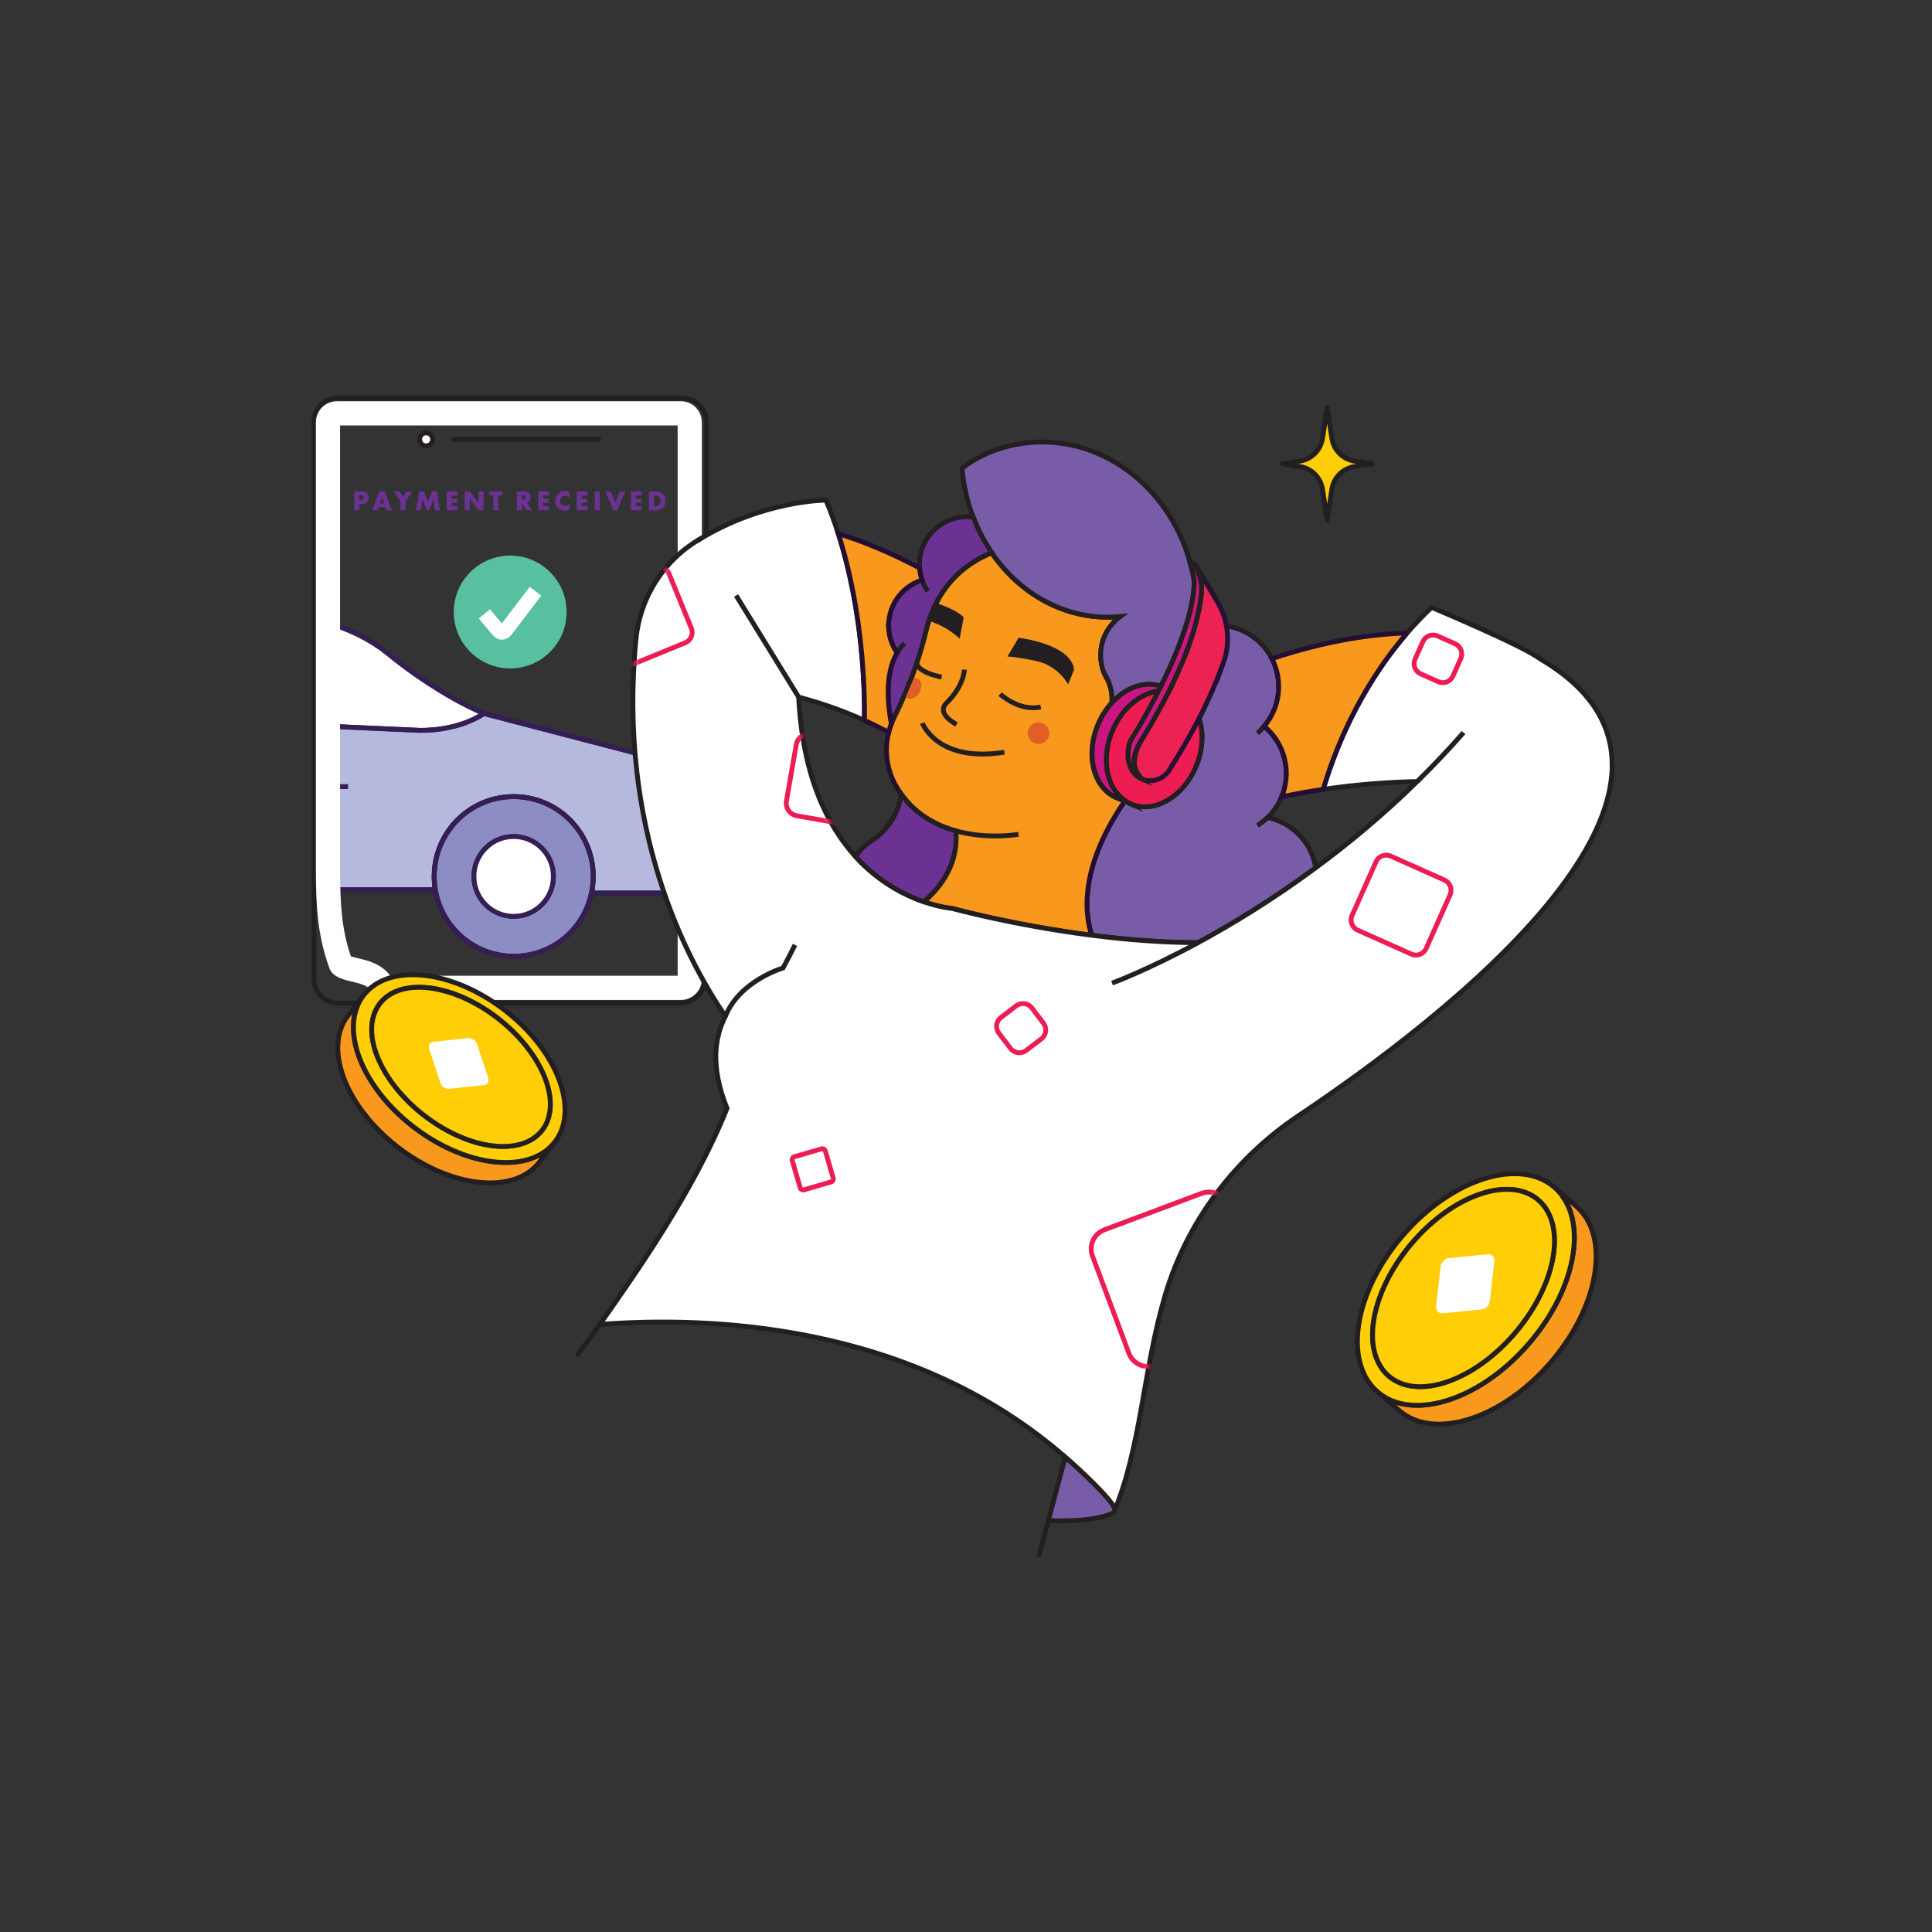 <svg xmlns="http://www.w3.org/2000/svg" width="400" height="400" fill="none"><rect width="100%" height="100%" fill="#333333" stroke="none"/><mask id="mask0_1961_252" style="mask-type:luminance" maskUnits="userSpaceOnUse" x="65" y="82" width="82" height="126"><path d="M146.25 87.4V202.71C146.25 205.47 144.01 207.7 141.26 207.7H76.69C78.87 194.19 70.35 182.69 65.01 180.06V87.4C65.01 84.64 67.25 82.41 70 82.41H141.26C144.02 82.41 146.25 84.65 146.25 87.4Z" fill="white"></path></mask><g mask="url(#mask0_1961_252)"><path d="M100.18 147.72C95.24 151.02 88.52 151.39 85.78 151.16L46.01 149.38L43.27 127.07H54.24C59.27 126.84 71.52 128.17 80.29 135.33C89.07 142.49 97.2 146.58 100.17 147.72H100.18Z" fill="white"></path><path d="M134.46 167.68V156.66C137.66 157.81 144.06 162.44 144.06 171.81C135.83 171.81 134.23 169.06 134.46 167.68Z" fill="white"></path><path d="M46.01 149.37L47.38 159.41V184.2H90.11C89.96 183.31 89.89 182.39 89.89 181.44C89.89 174.9 93.67 169.25 99.16 166.57C101.34 165.51 103.78 164.92 106.35 164.92C115.43 164.92 122.81 172.32 122.81 181.44C122.81 182.62 122.69 183.77 122.45 184.88H140.64C141.78 184.42 144.07 181.17 144.07 171.8C135.84 171.8 134.24 169.04 134.46 167.67V156.65L100.18 147.71C99.77 147.98 99.34 148.24 98.91 148.47C94.14 151.07 88.3 151.36 85.79 151.15L46.02 149.36L46.01 149.37Z" fill="white"></path><path fill-rule="evenodd" clip-rule="evenodd" d="M122.45 184.89C122.68 183.78 122.81 182.63 122.81 181.45C122.81 172.32 115.44 164.93 106.35 164.93C97.26 164.93 89.89 172.33 89.89 181.45C89.89 182.39 89.97 183.31 90.12 184.2C91.43 192.01 98.19 197.97 106.35 197.97C114.51 197.97 120.87 192.36 122.45 184.89ZM106.35 189.71C110.89 189.71 114.58 186.01 114.58 181.45C114.58 176.89 110.9 173.19 106.35 173.19C101.8 173.19 98.12 176.89 98.12 181.45C98.12 186.01 101.8 189.71 106.35 189.71Z" fill="white"></path><path d="M106.35 173.19C101.81 173.19 98.12 176.89 98.12 181.45C98.12 186.01 101.8 189.71 106.35 189.71C110.9 189.71 114.58 186.01 114.58 181.45C114.58 176.89 110.9 173.19 106.35 173.19Z" fill="white"></path><path d="M39.84 162.86H29.56M72.07 162.86H61.79M47.39 184.21V181.02V159.43L46.02 149.39L43.28 127.08H27.83C18.58 127.08 9.46 129.11 1.07 132.99C-0.67 133.8 -2.41 134.6 -4.03 135.35L2.18 141.25C6.57 145.44 12.34 147.89 18.4 148.17L46.02 149.4M16.99 184.22H47.39H49.06M48.79 184.22H90.13M90.13 184.22C90.68 187.48 92.17 190.42 94.32 192.73C97.31 195.96 101.6 197.99 106.36 197.99C114.27 197.99 120.88 192.39 122.45 184.91M90.13 184.22C89.98 183.33 89.91 182.41 89.91 181.46C89.91 174.92 93.69 169.27 99.18 166.59C101.36 165.53 103.8 164.94 106.37 164.94C115.45 164.94 122.83 172.34 122.83 181.46C122.83 182.64 122.71 183.79 122.47 184.9H140.66C141.8 184.44 144.09 181.19 144.09 171.82M144.09 171.82C135.86 171.82 134.26 169.06 134.48 167.69V156.67M144.09 171.82C144.09 162.45 137.68 157.82 134.48 156.67M134.48 156.67L100.2 147.73C99.79 148 99.37 148.26 98.93 148.49C94.17 151.09 88.32 151.38 85.81 151.17L46.04 149.38M43.3 127.07H46.83H53.92H54.26C55.14 127.03 56.23 127.04 57.49 127.11C62.54 127.42 70.2 128.86 76.83 132.88C78.04 133.61 79.21 134.43 80.33 135.34C87.99 141.59 95.17 145.5 98.85 147.15C99.39 147.39 99.84 147.59 100.22 147.73M-38.96 153.23V149.79C-38.73 147.95 -36.77 144.29 -30.74 144.29C-23.19 144.29 -17.71 141.53 -11.54 138.78C-9.86 138.03 -7.12 136.78 -3.99 135.34M-38.96 153.23V168.38M-38.96 153.23H-32.1C-30.59 153.23 -29.36 154.46 -29.36 155.99V165.63C-29.36 167.15 -30.58 168.39 -32.1 168.39H-38.96M-38.96 168.39V153.24M-38.96 168.39C-38.96 175.51 -36.01 179.7 -32.84 181.97C-30.86 183.38 -28.79 184.05 -27.31 184.23H-15.43C-14.13 192.05 -7.36 198 0.8 198C8.95 198 15.71 192.05 17.02 184.23M17.03 184.23C17.18 183.34 17.25 182.42 17.25 181.47C17.25 174.19 12.57 168.02 6.06 165.82C4.41 165.26 2.63 164.95 0.8 164.95C-1.24 164.95 -3.2 165.32 -5 166.01C-6.83 166.7 -8.51 167.71 -9.96 168.97C-11.47 170.27 -12.73 171.85 -13.68 173.62C-14.95 175.95 -15.66 178.63 -15.66 181.47C-15.66 182.41 -15.59 183.33 -15.44 184.23M98.12 181.45C98.12 186.02 101.8 189.72 106.35 189.72C110.9 189.72 114.57 186.02 114.57 181.45C114.57 176.88 110.89 173.19 106.35 173.19C101.8 173.19 98.12 176.89 98.12 181.45Z" stroke="#341E54"></path></g><mask id="mask1_1961_252" style="mask-type:luminance" maskUnits="userSpaceOnUse" x="65" y="82" width="82" height="126"><path d="M146.25 87.4V202.71C146.25 205.47 144.01 207.7 141.26 207.7H76.69C78.87 194.19 70.35 182.69 65.01 180.06V87.4C65.01 84.64 67.25 82.41 70 82.41H141.26C144.02 82.41 146.25 84.65 146.25 87.4Z" fill="white"></path></mask><g mask="url(#mask1_1961_252)"><path d="M100.18 147.72C95.24 151.02 88.52 151.39 85.78 151.16L46.01 149.38L43.27 127.07H54.24C59.27 126.84 71.52 128.17 80.29 135.33C89.07 142.49 97.2 146.58 100.17 147.72H100.18Z" fill="white"></path><path d="M134.46 167.68V156.66C137.66 157.81 144.06 162.44 144.06 171.81C135.83 171.81 134.23 169.06 134.46 167.68Z" fill="white"></path><path d="M46.01 149.37L47.38 159.41V184.2H90.11C89.96 183.31 89.89 182.39 89.89 181.44C89.89 174.9 93.67 169.25 99.16 166.57C101.34 165.51 103.78 164.92 106.35 164.92C115.43 164.92 122.81 172.32 122.81 181.44C122.81 182.62 122.69 183.77 122.45 184.88H140.64C141.78 184.42 144.07 181.17 144.07 171.8C135.84 171.8 134.24 169.04 134.46 167.67V156.65L100.18 147.71C99.77 147.98 99.34 148.24 98.91 148.47C94.14 151.07 88.3 151.36 85.79 151.15L46.02 149.36L46.01 149.37Z" fill="#B5B9DD" stroke="#341E54" stroke-miterlimit="10"></path><path fill-rule="evenodd" clip-rule="evenodd" d="M122.45 184.89C122.68 183.78 122.81 182.63 122.81 181.45C122.81 172.32 115.44 164.93 106.35 164.93C97.26 164.93 89.89 172.33 89.89 181.45C89.89 182.39 89.97 183.31 90.12 184.2C91.43 192.01 98.19 197.97 106.35 197.97C114.51 197.97 120.87 192.36 122.45 184.89ZM106.35 189.71C110.89 189.71 114.58 186.01 114.58 181.45C114.58 176.89 110.9 173.19 106.35 173.19C101.8 173.19 98.12 176.89 98.12 181.45C98.12 186.01 101.8 189.71 106.35 189.71Z" fill="#8C8DC5" stroke="#231F20" stroke-miterlimit="10"></path><path d="M106.35 173.19C101.81 173.19 98.12 176.89 98.12 181.45C98.12 186.01 101.8 189.71 106.35 189.71C110.9 189.71 114.58 186.01 114.58 181.45C114.58 176.89 110.9 173.19 106.35 173.19Z" fill="white"></path><path d="M39.84 162.86H29.56M72.07 162.86H61.79M47.39 184.21V181.02V159.43L46.02 149.39L43.28 127.08H27.83C18.58 127.08 9.46 129.11 1.07 132.99C-0.67 133.8 -2.41 134.6 -4.03 135.35L2.18 141.25C6.57 145.44 12.34 147.89 18.4 148.17L46.02 149.4M16.99 184.22H47.39H49.06M48.79 184.22H90.13M90.13 184.22C90.68 187.48 92.17 190.42 94.32 192.73C97.31 195.96 101.6 197.99 106.36 197.99C114.27 197.99 120.88 192.39 122.45 184.91M90.13 184.22C89.98 183.33 89.91 182.41 89.91 181.46C89.91 174.92 93.69 169.27 99.18 166.59C101.36 165.53 103.8 164.94 106.37 164.94C115.45 164.94 122.83 172.34 122.83 181.46C122.83 182.64 122.71 183.79 122.47 184.9H140.66C141.8 184.44 144.09 181.19 144.09 171.82M144.09 171.82C135.86 171.82 134.26 169.06 134.48 167.69V156.67M144.09 171.82C144.09 162.45 137.68 157.82 134.48 156.67M134.48 156.67L100.2 147.73C99.79 148 99.37 148.26 98.93 148.49C94.17 151.09 88.32 151.38 85.81 151.17L46.04 149.38M43.3 127.07H46.83H53.92H54.26C55.14 127.03 56.23 127.04 57.49 127.11C62.54 127.42 70.2 128.86 76.83 132.88C78.04 133.61 79.21 134.43 80.33 135.34C87.99 141.59 95.17 145.5 98.85 147.15C99.39 147.39 99.84 147.59 100.22 147.73M-38.96 153.23V149.79C-38.73 147.95 -36.77 144.29 -30.74 144.29C-23.19 144.29 -17.71 141.53 -11.54 138.78C-9.86 138.03 -7.12 136.78 -3.99 135.34M-38.96 153.23V168.38M-38.96 153.23H-32.1C-30.59 153.23 -29.36 154.46 -29.36 155.99V165.63C-29.36 167.15 -30.58 168.39 -32.1 168.39H-38.96M-38.96 168.39V153.24M-38.96 168.39C-38.96 175.51 -36.01 179.7 -32.84 181.97C-30.86 183.38 -28.79 184.05 -27.31 184.23H-15.43C-14.13 192.05 -7.36 198 0.8 198C8.95 198 15.71 192.05 17.02 184.23M17.03 184.23C17.18 183.34 17.25 182.42 17.25 181.47C17.25 174.19 12.57 168.02 6.06 165.82C4.41 165.26 2.63 164.95 0.8 164.95C-1.24 164.95 -3.2 165.32 -5 166.01C-6.83 166.7 -8.51 167.71 -9.96 168.97C-11.47 170.27 -12.73 171.85 -13.68 173.62C-14.95 175.95 -15.66 178.63 -15.66 181.47C-15.66 182.41 -15.59 183.33 -15.44 184.23M98.12 181.45C98.12 186.02 101.8 189.72 106.35 189.72C110.9 189.72 114.57 186.02 114.57 181.45C114.57 176.88 110.89 173.19 106.35 173.19C101.8 173.19 98.12 176.89 98.12 181.45Z" stroke="#341E54"></path></g><path d="M146.25 202.04V87.4C146.25 84.64 144.01 82.4 141.25 82.4H69.99C67.23 82.4 65 84.63 65 87.39V202.71C65 205.47 67.23 207.7 69.99 207.7H140.59C143.72 207.7 146.25 205.17 146.25 202.04Z" stroke="#231F20" stroke-miterlimit="10"></path><path d="M93.46 90.97H124.38" stroke="#231F20" stroke-miterlimit="10"></path><path d="M88.23 92.32C88.976 92.32 89.58 91.715 89.58 90.97C89.58 90.224 88.976 89.62 88.23 89.62C87.484 89.62 86.88 90.224 86.88 90.97C86.88 91.715 87.484 92.32 88.23 92.32Z" fill="white" stroke="#231F20" stroke-miterlimit="10"></path><path d="M140.3 88.08V202.02H80.81C80.29 201.32 79.65 200.7 78.87 200.19C77.32 199.16 75.63 198.75 74.13 198.39C73.68 198.28 73.07 198.13 72.64 198C70.76 192.43 70.41 187.37 70.41 179.65V88.08H140.3ZM140.98 83.08H69.72C67.34 83.08 65.4 85.02 65.4 87.4V179.65C65.4 187.74 65.75 193.64 68.18 200.4C69.64 204.46 77.85 202.08 77.19 207.03H140.98C143.36 207.03 145.3 205.09 145.3 202.71V87.4C145.3 85.02 143.36 83.08 140.98 83.08Z" fill="white"></path><path d="M105.63 138.39C112.081 138.39 117.31 133.16 117.31 126.71C117.31 120.259 112.081 115.03 105.63 115.03C99.179 115.03 93.95 120.259 93.95 126.71C93.95 133.16 99.179 138.39 105.63 138.39Z" fill="#58C0A0"></path><path d="M100.29 127.1L103.24 130.62C103.61 131.06 104.28 131.04 104.63 130.59L110.87 122.41" stroke="white" stroke-width="3" stroke-miterlimit="10"></path><path d="M74.37 104.36V105.66H73.35V101.74H74.97C75.31 101.74 75.66 101.8 75.96 102.09C76.27 102.38 76.32 102.71 76.32 103.04C76.32 103.35 76.28 103.72 75.97 104.02C75.66 104.32 75.3 104.36 75 104.36H74.36H74.37ZM74.37 103.54H74.71C74.82 103.54 75.02 103.53 75.14 103.42C75.26 103.31 75.27 103.16 75.27 103.06C75.27 102.95 75.26 102.81 75.15 102.71C75.03 102.59 74.84 102.57 74.72 102.57H74.37V103.54Z" fill="#6B3293"></path><path d="M79.79 105H78.37L78.11 105.66H77.03L78.53 101.74H79.64L81.11 105.66H80.02L79.78 105H79.79ZM79.52 104.22L79.08 102.95L78.65 104.22H79.52Z" fill="#6B3293"></path><path d="M82.92 103.78L81.5 101.74H82.72L83.46 102.81L84.17 101.74H85.4L83.94 103.78V105.66H82.92V103.78Z" fill="#6B3293"></path><path d="M86.15 105.66L86.81 101.74H87.81L88.6 103.83L89.44 101.74H90.46L91.05 105.66H90.03L89.74 103.4L88.79 105.66H88.38L87.47 103.4L87.14 105.66H86.13H86.15Z" fill="#6B3293"></path><path d="M94.71 102.6H93.5V103.25H94.65V104.11H93.5V104.79H94.71V105.65H92.48V101.73H94.71V102.59V102.6Z" fill="#6B3293"></path><path d="M96.21 105.66V101.74H97.23L99.1 104.14V101.74H100.12V105.66H99.1L97.23 103.26V105.66H96.21Z" fill="#6B3293"></path><path d="M103.17 102.6V105.65H102.15V102.6H101.32V101.74H104V102.6H103.17Z" fill="#6B3293"></path><path d="M108.59 101.74C108.88 101.74 109.26 101.79 109.55 102.09C109.77 102.32 109.88 102.66 109.88 102.97C109.88 103.3 109.76 103.6 109.57 103.79C109.42 103.94 109.21 104.03 109.03 104.06L110.26 105.66H109L108.03 104.16V105.66H107.01V101.74H108.6H108.59ZM108.02 103.5H108.21C108.36 103.5 108.58 103.46 108.7 103.34C108.78 103.26 108.83 103.13 108.83 103.01C108.83 102.89 108.78 102.76 108.7 102.68C108.61 102.59 108.44 102.53 108.21 102.53H108.02V103.5Z" fill="#6B3293"></path><path d="M113.67 102.6H112.46V103.25H113.61V104.11H112.46V104.79H113.67V105.65H111.44V101.73H113.67V102.59V102.6Z" fill="#6B3293"></path><path d="M117.92 105.55C117.51 105.7 117.29 105.74 117.04 105.74C116.36 105.74 115.85 105.47 115.52 105.15C115.14 104.77 114.93 104.23 114.93 103.72C114.93 103.16 115.17 102.63 115.52 102.27C115.87 101.92 116.39 101.66 117 101.66C117.19 101.66 117.49 101.69 117.92 101.86V103.08C117.59 102.67 117.2 102.65 117.03 102.65C116.74 102.65 116.51 102.74 116.32 102.91C116.08 103.13 115.98 103.44 115.98 103.71C115.98 103.98 116.09 104.28 116.3 104.47C116.47 104.63 116.74 104.74 117.03 104.74C117.18 104.74 117.56 104.72 117.92 104.33V105.53V105.55Z" fill="#6B3293"></path><path d="M121.65 102.6H120.44V103.25H121.59V104.11H120.44V104.79H121.65V105.65H119.42V101.73H121.65V102.59V102.6Z" fill="#6B3293"></path><path d="M124.17 101.74V105.66H123.15V101.74H124.17Z" fill="#6B3293"></path><path d="M126.45 101.74L127.39 104.12L128.34 101.74H129.44L127.77 105.66H126.98L125.34 101.74H126.45Z" fill="#6B3293"></path><path d="M132.84 102.6H131.63V103.25H132.78V104.11H131.63V104.79H132.84V105.65H130.61V101.73H132.84V102.59V102.6Z" fill="#6B3293"></path><path d="M134.35 105.66V101.74H135.68C136.07 101.74 136.73 101.79 137.24 102.28C137.7 102.72 137.79 103.28 137.79 103.71C137.79 104.23 137.66 104.68 137.28 105.07C136.97 105.38 136.45 105.66 135.78 105.66H134.36H134.35ZM135.37 104.8H135.58C135.83 104.8 136.17 104.78 136.44 104.52C136.57 104.4 136.74 104.15 136.74 103.72C136.74 103.36 136.63 103.04 136.44 102.86C136.2 102.64 135.88 102.61 135.63 102.61H135.38V104.8H135.37Z" fill="#6B3293"></path><path d="M272.41 179.66C263.42 186.3 254.98 191.41 248.04 195.17C240.48 195.15 232.91 194.52 226.01 193.63C222.71 182.95 228.68 171.89 232.85 165.87L233.57 166.19H233.59C233.78 166.3 233.98 166.39 234.17 166.48C234.27 166.52 234.37 166.56 234.47 166.59L234.51 166.61C239.25 168.31 245.07 164.82 247.64 158.63C249.08 155.19 249.2 151.62 248.25 148.75C252.02 141.46 250.75 133.25 251.69 128.78C251.79 128.32 253.38 129.51 255.15 129.86C256.62 130.23 258.05 130.87 259.37 131.8C261.11 133.02 262.44 134.6 263.34 136.37C265.42 140.44 265.23 145.49 262.42 149.48C262.2 149.79 261.97 150.08 261.73 150.37C266.06 153.95 267.46 159.92 265.35 164.98C265 165.83 264.55 166.65 263.99 167.43C263.52 168.1 263 168.71 262.43 169.25C264.09 169.59 265.72 170.27 267.19 171.32C270.09 173.37 271.88 176.41 272.4 179.66H272.41Z" fill="#795CA7" stroke="#231F20" stroke-miterlimit="10"></path><path d="M226.01 193.64C209.73 191.56 197.17 188.1 197.17 188.1C197.17 188.1 194.75 187.92 191.24 186.71C197.59 181.27 198.21 175.45 197.87 172.03C193.82 170.9 189.62 168.68 186.6 164.43C186.16 163.82 185.75 163.18 185.37 162.48C183.54 159.15 183.09 155.29 183.97 151.67C184.12 151.05 184.31 150.44 184.54 149.85C184.71 149.39 184.91 148.94 185.12 148.5C186.71 145.27 188.36 141.49 189.75 137.4C190.48 135.25 191.15 133 191.69 130.71C192.02 129.34 192.42 128.06 192.9 126.89C193 126.66 193.09 126.43 193.19 126.2C193.29 125.97 193.39 125.75 193.49 125.53C193.59 125.31 193.7 125.09 193.81 124.88C193.91 124.69 194 124.51 194.1 124.33C194.2 124.15 194.3 123.97 194.4 123.8C194.5 123.62 194.6 123.45 194.71 123.28C194.81 123.11 194.92 122.94 195.03 122.78C195.45 122.13 195.9 121.51 196.37 120.95C199.27 117.39 202.74 115.46 205.33 114.44C210.88 122.55 219.6 127.79 229.41 127.79C230.27 127.79 231.11 127.75 231.95 127.67C229.49 129.46 227.9 132.37 227.9 135.65C227.9 137.03 228.18 138.34 228.69 139.53C228.89 140.02 229.14 140.49 229.43 140.94C230.07 142.41 230.32 143.97 230.22 145.48C229.04 146.75 228.03 148.32 227.29 150.1C224.77 156.16 226.27 162.61 230.62 164.9H230.64L231.56 165.32L232.85 165.89C228.68 171.91 222.71 182.97 226.01 193.65V193.64Z" fill="#F8991D" stroke="#240F32" stroke-miterlimit="10"></path><path d="M268.76 231.05C255.58 239.88 245.75 252.96 241.23 268.16C241.2 268.27 241.17 268.38 241.14 268.48C236.6 284.01 236.28 299.5 230.63 313.07C231.09 311.6 224.88 305.45 220.56 301.68C188.48 273.68 146.15 272.51 124.19 274.21C131.44 263.84 143.57 246.84 150.52 229.47C147.11 221.04 147.89 214.85 150.18 210.4C141.95 198.35 127.88 171.45 131.67 132.36C132.53 123.45 137.65 115.76 145 111.55H145.01C158.25 103.55 171 103.55 171 103.55C171.96 105.84 172.81 108.17 173.56 110.5C178.71 126.59 179.06 143.02 178.98 149.16C175.37 147.51 170.82 145.78 165.35 144.32C166.18 160.65 171.25 170.9 177.11 177.33C177.49 177.74 177.88 178.15 178.26 178.54C182.77 183.03 187.59 185.43 191.24 186.7C194.75 187.91 197.17 188.09 197.17 188.09C197.17 188.09 209.73 191.55 226.01 193.63C232.91 194.52 240.48 195.15 248.04 195.17C254.98 191.41 263.42 186.3 272.41 179.66C279.24 174.62 286.39 168.69 293.41 161.81C288.47 161.91 281.59 162.3 273.96 163.43C276.09 156.15 281.06 142.93 291.35 131.03C292.91 129.23 294.59 127.46 296.4 125.75C296.4 125.75 315.36 133.7 318.85 136.4C362.77 162.12 298.68 211.03 268.76 231.05Z" fill="white" stroke="#231F20" stroke-miterlimit="10"></path><path d="M197.87 172.02C204.57 173.88 210.88 172.73 210.88 172.73" stroke="#231F20" stroke-miterlimit="10"></path><path d="M247.22 121.57C246.97 125.02 245.62 131.53 240.32 142.16L239.76 141.91C236.54 141.08 232.92 142.52 230.21 145.46C230.31 143.95 230.06 142.39 229.42 140.92C229.32 140.68 229.21 140.44 229.08 140.2C228.95 139.97 228.82 139.73 228.67 139.51C228.16 138.32 227.88 137.01 227.88 135.63C227.88 132.35 229.48 129.45 231.93 127.65C231.09 127.73 230.24 127.77 229.39 127.77C219.58 127.77 210.86 122.54 205.31 114.42C203.77 112.16 202.47 109.69 201.47 107.05C200.27 103.9 199.47 100.49 199.18 96.93C201.5 95.15 205.82 92.58 211.99 91.76C227.24 89.73 241.76 100.14 246.34 116.26C246.18 116.15 246.53 117.17 246.75 117.81C246.91 118.5 247.06 119.2 247.19 119.91C247.24 120.46 247.25 121 247.21 121.54L247.22 121.57Z" fill="#795CA7" stroke="#231F20" stroke-miterlimit="10"></path><path d="M230.63 164.89L231.55 165.3C231.44 165.26 231.32 165.21 231.21 165.17C231.01 165.09 230.82 165 230.63 164.89Z" stroke="#231F20" stroke-miterlimit="10"></path><path d="M242.75 143.22L241.94 142.87" stroke="#231F20" stroke-miterlimit="10"></path><path d="M247.65 158.64C245.08 164.82 239.27 168.31 234.52 166.62L234.48 166.6L233.59 166.21H233.57C233.34 166.08 233.13 165.95 232.91 165.8C232.81 165.74 232.72 165.67 232.62 165.6C229.01 162.93 227.9 156.99 230.23 151.4C232.19 146.68 236.04 143.53 239.86 143.06C240.58 142.96 241.3 142.97 242.01 143.09C242.11 143.1 242.19 143.12 242.29 143.13C242.44 143.16 242.59 143.19 242.74 143.23L244.89 144.18C246.46 145.21 247.6 146.83 248.24 148.77C249.2 151.63 249.07 155.21 247.63 158.65L247.65 158.64Z" fill="#ED1C53" stroke="#231F20" stroke-miterlimit="10"></path><path d="M234.48 166.59C234.38 166.56 234.28 166.52 234.18 166.48C233.98 166.4 233.79 166.31 233.6 166.21L234.49 166.6L234.48 166.59Z" stroke="#231F20" stroke-miterlimit="10"></path><path d="M244.91 144.17L242.76 143.22C243.09 143.3 243.41 143.41 243.72 143.54C244.14 143.72 244.54 143.93 244.91 144.17Z" stroke="#231F20" stroke-miterlimit="10"></path><path d="M242.3 143.12C242.2 143.1 242.12 143.09 242.02 143.08C241.51 143 240.99 142.97 240.48 143C240.37 143 240.27 143 240.16 143.02C240.06 143.02 239.96 143.03 239.87 143.05H239.86C239.76 143.06 239.66 143.08 239.57 143.09C239.22 143.14 238.88 143.22 238.54 143.32C238.41 143.36 238.28 143.4 238.15 143.44C237.66 143.6 237.17 143.81 236.69 144.06C236.58 144.12 236.46 144.17 236.35 144.24C236.24 144.3 236.14 144.35 236.04 144.42C235.74 144.6 235.44 144.8 235.14 145.02C235.03 145.1 234.92 145.18 234.82 145.27C234.41 145.59 234.02 145.93 233.64 146.3C233.48 146.46 233.31 146.63 233.15 146.81C233.15 146.81 233.15 146.81 233.14 146.82C232.96 147.02 232.77 147.23 232.6 147.45C232.45 147.63 232.3 147.82 232.17 148.02C232.09 148.11 232.03 148.2 231.97 148.29C231.97 148.29 231.96 148.3 231.96 148.31C231.83 148.49 231.71 148.68 231.59 148.87C231.56 148.9 231.55 148.93 231.53 148.95C231.38 149.2 231.23 149.44 231.09 149.7C230.95 149.95 230.82 150.19 230.69 150.45C230.68 150.47 230.67 150.49 230.66 150.52C230.52 150.8 230.39 151.09 230.27 151.39C227.94 156.98 229.05 162.92 232.66 165.59C232.3 165.52 231.94 165.43 231.6 165.3L230.68 164.89H230.66C226.31 162.59 224.81 156.14 227.33 150.08C228.07 148.3 229.08 146.74 230.26 145.46C232.98 142.51 236.59 141.08 239.81 141.91L240.37 142.16L241.97 142.86H241.99C241.99 142.86 242.09 142.94 242.13 142.97C242.21 143.02 242.28 143.07 242.35 143.13L242.3 143.12Z" fill="#CB1682" stroke="#231F20" stroke-miterlimit="10"></path><path d="M252.84 138.46C251.7 141.47 250.24 144.91 248.25 148.75C247.5 150.21 246.67 151.73 245.77 153.32C245.17 154.37 244.54 155.44 243.88 156.54C243.25 157.57 242.6 158.63 241.91 159.72C239.55 162.7 236.42 161.3 236.42 161.3C234.63 159.51 234.52 157.94 235.01 156.15C235.12 155.76 235.25 155.38 235.41 155.01C235.66 154.39 235.97 153.79 236.32 153.22C236.65 152.69 236.97 152.17 237.28 151.65C237.93 150.57 238.53 149.53 239.11 148.51C240.19 146.6 241.16 144.79 242.02 143.07C242.04 143.03 242.06 142.99 242.08 142.96C242.08 142.96 242.08 142.94 242.09 142.93C242.19 142.73 242.29 142.54 242.38 142.34C242.48 142.14 242.57 141.95 242.67 141.76C242.86 141.37 243.04 140.99 243.21 140.61C243.34 140.32 243.48 140.03 243.61 139.75C243.8 139.33 243.98 138.92 244.16 138.51C244.25 138.31 244.34 138.12 244.41 137.93C244.51 137.7 244.6 137.48 244.7 137.26C244.8 137.03 244.9 136.8 244.99 136.58C245.1 136.31 245.21 136.04 245.31 135.78C245.51 135.29 245.69 134.81 245.86 134.34C246.03 133.87 246.2 133.41 246.35 132.96C246.43 132.73 246.51 132.51 246.58 132.29C246.66 132.07 246.73 131.85 246.79 131.64C246.86 131.42 246.93 131.21 246.99 131C247.06 130.78 247.12 130.58 247.18 130.37C247.24 130.16 247.3 129.96 247.36 129.76C247.45 129.44 247.54 129.13 247.61 128.82C247.63 128.74 247.65 128.67 247.67 128.59C247.7 128.48 247.73 128.36 247.76 128.25C247.82 128.03 247.87 127.81 247.92 127.58C248 127.24 248.07 126.9 248.14 126.57C248.17 126.4 248.2 126.24 248.24 126.09C248.27 125.92 248.3 125.75 248.34 125.58C248.43 125.08 248.5 124.59 248.57 124.12C248.6 123.97 248.61 123.82 248.63 123.67C248.64 123.59 248.65 123.51 248.66 123.44C248.69 123.21 248.71 122.99 248.73 122.77C248.73 122.74 248.73 122.72 248.73 122.69C248.74 122.57 248.75 122.46 248.76 122.34C248.78 122.09 248.79 121.83 248.76 121.58C248.76 121.49 248.75 121.4 248.74 121.3C248.74 121.26 248.74 121.21 248.73 121.17C248.73 121.09 248.72 121.02 248.7 120.94C248.69 120.84 248.67 120.73 248.66 120.62C248.65 120.55 248.63 120.48 248.62 120.41C248.58 120.23 248.54 120.04 248.5 119.87C248.5 119.83 248.48 119.79 248.47 119.76C248.43 119.58 248.37 119.39 248.32 119.22C248.32 119.2 248.31 119.18 248.3 119.16C248.24 118.96 248.18 118.77 248.11 118.58C248.04 118.38 247.96 118.18 247.88 117.98C247.82 117.83 247.76 117.68 247.69 117.54C247.63 117.39 247.56 117.25 247.49 117.12C247.7 117.28 250.03 121.17 252.06 124.62C254.22 128.27 254.77 132.68 253.46 136.72C253.27 137.31 253.06 137.91 252.84 138.5V138.46Z" fill="#EC2154" stroke="#251132" stroke-miterlimit="10"></path><path d="M248.76 121.56C248.76 121.81 248.76 122.07 248.76 122.32C248.76 122.44 248.75 122.55 248.73 122.67C248.73 122.7 248.73 122.72 248.73 122.75C248.71 122.97 248.69 123.19 248.66 123.42C248.63 123.64 248.6 123.88 248.57 124.1C248.51 124.57 248.43 125.06 248.34 125.56C248.28 125.88 248.22 126.21 248.15 126.54C248.08 126.88 248.01 127.22 247.93 127.56C247.85 127.89 247.77 128.23 247.68 128.57C247.66 128.65 247.64 128.72 247.62 128.8C247.54 129.11 247.46 129.42 247.37 129.74C247.31 129.94 247.26 130.15 247.19 130.35C247.13 130.56 247.07 130.77 247 130.98C246.94 131.19 246.87 131.4 246.8 131.62C246.74 131.84 246.67 132.05 246.59 132.27C246.52 132.49 246.44 132.71 246.36 132.94C246.2 133.39 246.04 133.85 245.87 134.32C245.69 134.79 245.51 135.27 245.32 135.76C245.21 136.03 245.11 136.3 245 136.56C244.91 136.79 244.82 137.01 244.71 137.24C244.62 137.46 244.52 137.68 244.42 137.91C244.34 138.1 244.26 138.3 244.17 138.49C243.99 138.9 243.81 139.31 243.62 139.73C243.49 140.02 243.35 140.3 243.22 140.59C243.05 140.97 242.87 141.35 242.68 141.74C242.58 141.93 242.5 142.13 242.39 142.32C242.29 142.52 242.2 142.71 242.1 142.91C242.1 142.91 242.1 142.93 242.09 142.94C242.07 142.98 242.05 143.02 242.03 143.05C241.17 144.77 240.2 146.58 239.12 148.49C238.54 149.51 237.94 150.56 237.29 151.63C236.98 152.15 236.66 152.67 236.33 153.2C235.98 153.77 235.66 154.37 235.42 154.98C235.26 155.36 235.13 155.74 235.02 156.13C234.53 157.92 234.64 159.49 236.43 161.28L236.03 161.11H236.02C235.84 161.01 235.67 160.9 235.5 160.77C234.51 160.04 233.87 158.85 233.63 157.46C233.41 156.19 233.54 154.76 234.06 153.35C234.68 152.36 235.27 151.39 235.83 150.45C237.38 147.78 238.72 145.31 239.88 143.02C240.03 142.72 240.18 142.42 240.33 142.13C245.63 131.51 246.98 124.99 247.23 121.54C247.27 121 247.26 120.46 247.21 119.92C247.15 119.19 246.51 116.76 246.36 116.25C246.54 116.38 246.74 116.51 246.94 116.65C247.12 116.78 247.31 116.92 247.5 117.06C247.57 117.2 247.64 117.34 247.7 117.48C247.77 117.63 247.83 117.77 247.89 117.92C247.97 118.12 248.05 118.31 248.12 118.52C248.19 118.71 248.25 118.9 248.31 119.1C248.31 119.12 248.32 119.14 248.33 119.16C248.38 119.34 248.43 119.52 248.48 119.7C248.48 119.74 248.5 119.78 248.51 119.81C248.55 119.99 248.59 120.17 248.63 120.35C248.64 120.42 248.66 120.49 248.67 120.56C248.69 120.67 248.7 120.78 248.71 120.88C248.72 120.96 248.73 121.04 248.74 121.11C248.74 121.15 248.75 121.2 248.75 121.24C248.75 121.34 248.76 121.43 248.77 121.52L248.76 121.56Z" fill="#CB1682" stroke="#231F20" stroke-miterlimit="10"></path><path d="M248.31 119.13C248.25 118.93 248.19 118.74 248.12 118.55" stroke="#231F20" stroke-miterlimit="10"></path><path d="M248.62 120.39C248.58 120.21 248.54 120.02 248.5 119.85" stroke="#231F20" stroke-miterlimit="10"></path><path d="M247 130.99C246.94 131.2 246.87 131.41 246.8 131.63" stroke="#231F20" stroke-miterlimit="10"></path><path d="M245.86 134.33C245.69 134.8 245.51 135.28 245.31 135.77" stroke="#231F20" stroke-miterlimit="10"></path><path d="M243.61 139.75C243.48 140.04 243.35 140.32 243.21 140.61" stroke="#231F20" stroke-miterlimit="10"></path><path d="M242.67 141.77C242.57 141.96 242.48 142.16 242.38 142.35" stroke="#231F20" stroke-miterlimit="10"></path><path d="M235.68 154.28C235.58 154.53 235.49 154.78 235.42 155.01" stroke="#231F20" stroke-miterlimit="10"></path><path d="M236.42 161.31C235.26 159.97 234.18 158.71 235.41 155.02" stroke="#231F20" stroke-miterlimit="10"></path><path d="M205.33 114.43C202.75 115.45 199.27 117.38 196.37 120.94C195.91 121.5 195.46 122.12 195.03 122.77C194.92 122.93 194.81 123.1 194.71 123.27C194.6 123.44 194.5 123.61 194.4 123.79C194.29 123.96 194.2 124.14 194.1 124.32C194 124.5 193.9 124.68 193.81 124.87C193.7 125.08 193.59 125.29 193.49 125.52C193.38 125.74 193.28 125.96 193.19 126.19C193.09 126.42 192.99 126.65 192.9 126.88C192.42 128.05 192.02 129.33 191.69 130.7C191.15 132.99 190.48 135.24 189.75 137.39C188.36 141.48 186.71 145.26 185.12 148.49C184.9 148.93 184.71 149.38 184.54 149.84C183.13 142.29 184.17 137.8 185.74 135.16C184.82 133.84 184.2 132.27 184.02 130.56C183.52 125.8 186.48 121.48 190.89 120.09C190.62 119.3 190.44 118.46 190.38 117.59C190.35 117.35 190.35 117.11 190.35 116.86C190.35 111.4 194.77 106.98 200.23 106.98C200.66 106.98 201.09 107.01 201.5 107.06C202.5 109.7 203.8 112.17 205.34 114.43H205.33Z" fill="#6B3293" stroke="#231F20" stroke-miterlimit="10"></path><path d="M192.07 122.44C191.58 121.72 191.18 120.93 190.89 120.09" stroke="#231F20" stroke-miterlimit="10"></path><path d="M261.74 150.37C261.31 150.89 260.84 151.36 260.34 151.79" stroke="#231F20" stroke-miterlimit="10"></path><path d="M262.44 169.26C261.79 169.89 261.09 170.43 260.34 170.9" stroke="#231F20" stroke-miterlimit="10"></path><path d="M229.61 141.21C229.55 141.11 229.48 141.02 229.43 140.92" stroke="#231F20" stroke-miterlimit="10"></path><path d="M187.27 133.2C186.75 133.7 186.22 134.34 185.74 135.15" stroke="#231F20" stroke-miterlimit="10"></path><path d="M191.24 186.7C187.59 185.43 182.77 183.03 178.26 178.54C177.88 178.15 177.49 177.74 177.11 177.33C177.97 176.04 179.09 174.94 180.4 174.11C183.73 171.97 186.01 168.44 186.59 164.52V164.42C189.62 168.67 193.82 170.89 197.87 172.02C198.21 175.44 197.59 181.26 191.24 186.7Z" fill="#6B3293" stroke="#231F20" stroke-miterlimit="10"></path><path d="M184.02 130.55C184.2 132.26 184.81 133.83 185.74 135.15C184.18 137.8 183.14 142.28 184.54 149.83C184.31 150.43 184.12 151.03 183.97 151.65C182.58 150.88 180.91 150.03 178.98 149.15C179.06 143.01 178.71 126.59 173.56 110.5C178.56 112.01 184.15 114.31 190.39 117.59C190.45 118.46 190.62 119.29 190.9 120.09C186.5 121.47 183.53 125.8 184.03 130.56L184.02 130.55Z" fill="#F8991D" stroke="#240F32" stroke-miterlimit="10"></path><path d="M145 111.55C144.76 111.69 144.52 111.84 144.28 111.99" stroke="#231F20" stroke-miterlimit="10"></path><path d="M303.01 151.67C299.86 155.26 296.64 158.64 293.41 161.81" stroke="#231F20" stroke-miterlimit="10"></path><path d="M248.04 195.17C237.35 200.96 230.24 203.54 230.24 203.54" stroke="#231F20" stroke-miterlimit="10"></path><path d="M291.35 131.03C281.06 142.93 276.09 156.15 273.95 163.43C271.16 163.84 268.28 164.35 265.35 164.98C267.46 159.92 266.07 153.94 261.73 150.37C261.97 150.08 262.21 149.79 262.42 149.48C265.23 145.49 265.42 140.43 263.34 136.37C274.25 132.74 283.6 131.29 291.34 131.04L291.35 131.03Z" fill="#F8991D" stroke="#240F32" stroke-miterlimit="10"></path><path d="M124.19 274.21C122.64 276.38 121.04 278.56 119.39 280.73" stroke="#231F20" stroke-miterlimit="10"></path><path d="M220.55 301.69C224.19 304.87 229.34 309.7 230.66 312.02C230.96 312.54 230.71 313.2 230.15 313.41C226.46 314.83 221.79 314.99 217.04 314.8L220.55 301.69Z" fill="#795CA7" stroke="#231F20" stroke-miterlimit="10"></path><path d="M217.04 314.8L215.01 322.4" stroke="#231F20" stroke-miterlimit="10"></path><path d="M208.58 135.92L210.88 132.05C210.88 132.05 221.76 133.27 222.38 138.65L221.14 141.69C221.14 141.69 219.14 137.84 214.58 136.87C210.02 135.9 208.59 135.93 208.59 135.93L208.58 135.92Z" fill="#231F20"></path><path d="M192.45 128.48C192.82 128.63 193.16 128.87 193.56 129.01C196.36 130 198.7 132.23 198.7 132.23L199.52 127.8C199.52 127.8 198.02 126.15 193.83 124.88L192.46 128.48H192.45Z" fill="#231F20"></path><path d="M199.67 138.64C199.67 138.64 199.6 141.96 195.98 145.53C193.67 147.8 198.05 149.99 198.05 149.99" stroke="#231F20" stroke-miterlimit="10"></path><path d="M190.96 149.71C190.96 149.71 194.01 157.96 207.95 155.74" stroke="#231F20" stroke-miterlimit="10"></path><path d="M207.06 143.7C207.06 143.7 210.96 147.36 215.47 146.37" stroke="#231F20" stroke-miterlimit="10"></path><path d="M194.95 140.18C194.95 140.18 190.54 139.45 189.75 137.39" stroke="#231F20" stroke-miterlimit="10"></path><path d="M215.01 154.03C216.247 154.03 217.25 153.027 217.25 151.79C217.25 150.553 216.247 149.55 215.01 149.55C213.773 149.55 212.77 150.553 212.77 151.79C212.77 153.027 213.773 154.03 215.01 154.03Z" fill="#E15E26"></path><path d="M187.53 144.31C187.89 144.55 187.99 144.66 188.45 144.66C189.69 144.66 190.42 143.63 190.69 142.42C190.96 141.21 190.36 140.33 189.24 140.33L187.53 144.31Z" fill="#E15E26"></path><path d="M165.35 144.32L152.4 123.29" stroke="#231F20" stroke-miterlimit="10"></path><path d="M164.59 195.63C163.743 197.343 162.92 198.937 162.12 200.41C162.12 200.41 153.17 203.01 150.19 210.39" fill="white"></path><path d="M164.59 195.63C163.743 197.343 162.92 198.937 162.12 200.41C162.12 200.41 153.17 203.01 150.19 210.39" stroke="#231F20" stroke-miterlimit="10"></path><mask id="mask2_1961_252" style="mask-type:luminance" maskUnits="userSpaceOnUse" x="124" y="103" width="210" height="211"><path d="M268.76 231.05C255.58 239.88 245.75 252.96 241.23 268.16C241.2 268.27 241.17 268.38 241.14 268.48C236.6 284.01 236.28 299.5 230.63 313.07C231.09 311.6 224.88 305.45 220.56 301.68C188.48 273.68 146.15 272.51 124.19 274.21C131.44 263.84 143.57 246.84 150.52 229.47C147.11 221.04 147.89 214.85 150.18 210.4C141.95 198.35 127.88 171.45 131.67 132.36C132.53 123.45 137.65 115.76 145 111.55H145.01C158.25 103.55 171 103.55 171 103.55C171.96 105.84 172.81 108.17 173.56 110.5C178.71 126.59 179.06 143.02 178.98 149.16C175.37 147.51 170.82 145.78 165.35 144.32C166.18 160.65 171.25 170.9 177.11 177.33C177.49 177.74 177.88 178.15 178.26 178.54C182.77 183.03 187.59 185.43 191.24 186.7C194.75 187.91 197.17 188.09 197.17 188.09C197.17 188.09 209.73 191.55 226.01 193.63C232.91 194.52 240.48 195.15 248.04 195.17C254.98 191.41 263.42 186.3 272.41 179.66C279.24 174.62 286.39 168.69 293.41 161.81C288.47 161.91 281.59 162.3 273.96 163.43C276.09 156.15 281.06 142.93 291.35 131.03C292.91 129.23 294.59 127.46 296.4 125.75C296.4 125.75 315.36 133.7 318.85 136.4C362.77 162.12 298.68 211.03 268.76 231.05Z" fill="white"></path></mask><g mask="url(#mask2_1961_252)"><path d="M164.997 168.906L176.651 170.938C178.104 171.191 179.487 170.219 179.74 168.766L181.772 157.112C182.025 155.659 181.053 154.276 179.6 154.023L167.946 151.991C166.494 151.738 165.111 152.71 164.857 154.163L162.825 165.817C162.572 167.27 163.545 168.652 164.997 168.906Z" stroke="#ED1C53" stroke-miterlimit="10"></path><path d="M226.189 260.053L233.726 280.178C234.545 282.366 236.983 283.475 239.171 282.656L259.296 275.119C261.484 274.3 262.593 271.862 261.774 269.674L254.237 249.549C253.418 247.361 250.98 246.252 248.793 247.071L228.667 254.608C226.48 255.427 225.37 257.865 226.189 260.053Z" stroke="#ED1C53" stroke-miterlimit="10"></path><path d="M294.141 139.52L297.766 141.138C298.931 141.658 300.297 141.135 300.817 139.97L302.435 136.344C302.955 135.179 302.432 133.813 301.267 133.293L297.642 131.675C296.477 131.156 295.111 131.678 294.591 132.843L292.973 136.469C292.453 137.634 292.976 139 294.141 139.52Z" stroke="#ED1C53" stroke-miterlimit="10"></path><path d="M164.032 240.297L165.664 245.894C165.764 246.238 166.125 246.436 166.47 246.336L172.067 244.703C172.411 244.603 172.609 244.242 172.509 243.897L170.876 238.3C170.776 237.956 170.415 237.758 170.07 237.859L164.474 239.491C164.129 239.591 163.931 239.952 164.032 240.297Z" stroke="#ED1C53" stroke-miterlimit="10"></path><path d="M245.3 179.585L246.137 182.456C246.238 182.8 246.599 182.998 246.943 182.898L249.814 182.061C250.158 181.96 250.356 181.599 250.256 181.255L249.419 178.384C249.318 178.04 248.957 177.842 248.613 177.942L245.742 178.779C245.398 178.88 245.2 179.241 245.3 179.585Z" stroke="#ED1C53" stroke-miterlimit="10"></path><path d="M122.984 125.164L127.596 136.426C128.08 137.606 129.429 138.172 130.609 137.688L141.872 133.076C143.052 132.592 143.617 131.244 143.134 130.063L138.522 118.801C138.038 117.62 136.689 117.055 135.509 117.538L124.246 122.151C123.066 122.634 122.501 123.983 122.984 125.164Z" stroke="#ED1C53" stroke-miterlimit="10"></path><path d="M284.893 178.416L279.933 189.529C279.413 190.694 279.936 192.06 281.101 192.58L292.214 197.54C293.379 198.06 294.745 197.537 295.265 196.372L300.225 185.258C300.745 184.093 300.222 182.727 299.057 182.207L287.943 177.248C286.778 176.728 285.412 177.251 284.893 178.416Z" stroke="#ED1C53" stroke-miterlimit="10"></path><path d="M206.801 213.89L209.205 217.05C209.978 218.065 211.427 218.262 212.442 217.489L215.602 215.085C216.617 214.312 216.813 212.863 216.041 211.848L213.637 208.689C212.864 207.673 211.415 207.477 210.4 208.249L207.24 210.653C206.225 211.426 206.028 212.875 206.801 213.89Z" stroke="#ED1C53" stroke-miterlimit="10"></path></g><path d="M280.48 96.58L284.09 96.03L280.48 95.48C278.03 95.11 276.11 93.19 275.74 90.74L274.78 84.4L273.82 90.74C273.45 93.19 271.53 95.11 269.08 95.48L265.47 96.03L269.08 96.58C271.53 96.95 273.45 98.87 273.82 101.32L274.78 107.66L275.74 101.32C276.11 98.87 278.03 96.95 280.48 96.58Z" fill="#FFCE06" stroke="#231F20" stroke-linecap="round" stroke-linejoin="round"></path><path d="M114 237.57L111.67 240.61C106.53 247.34 93.49 246.01 82.54 237.64C71.59 229.27 66.88 217.04 72.02 210.31L75.24 206.09C74.69 206.81 74.25 207.58 73.93 208.42C72.98 210.8 72.93 213.62 73.65 216.59C75.05 222.27 79.32 228.51 85.75 233.42C92.17 238.32 99.31 240.81 105.15 240.67C108.2 240.6 110.9 239.82 112.96 238.29C113.28 238.05 113.6 237.79 113.89 237.51L113.99 237.57H114Z" fill="#F8991D" stroke="#231F20" stroke-miterlimit="10"></path><path d="M79.17 207.17C79.63 206.75 80.14 206.39 80.68 206.08C85.99 203.05 95.15 204.81 103.03 210.83C103.42 211.13 103.8 211.43 104.17 211.74C103.8 211.43 103.42 211.12 103.04 210.82C95.21 204.76 86.2 202.85 81.05 205.73C80.35 206.12 79.71 206.6 79.17 207.17ZM108.99 216.67C112.86 221.6 114.57 227 113.48 231.17C113.2 232.28 112.72 233.29 112.03 234.19C111.84 234.45 111.63 234.69 111.4 234.91C111.73 234.62 112.04 234.28 112.31 233.92C112.97 233.05 113.41 232.06 113.67 230.98C114.66 226.91 112.88 221.58 108.99 216.66V216.67Z" fill="#FFCE06" stroke="#231F20" stroke-miterlimit="10"></path><path d="M73.67 216.59C75.07 222.27 79.34 228.51 85.77 233.42C92.19 238.32 99.33 240.82 105.17 240.68C108.23 240.61 110.92 239.83 112.98 238.29C113.3 238.06 113.62 237.79 113.9 237.51C114.26 237.16 114.59 236.8 114.9 236.39C115.93 235.05 116.57 233.48 116.83 231.76C117.9 224.92 113.13 215.75 104.39 209.07C93.43 200.7 80.4 199.37 75.26 206.09C75.2 206.18 75.13 206.28 75.06 206.36C74.6 207 74.24 207.69 73.96 208.42C73 210.81 72.95 213.62 73.68 216.59H73.67ZM111.4 234.91C111.2 235.1 110.99 235.27 110.77 235.43C105.83 239.14 96.18 237.39 87.85 230.95C79.51 224.5 75.32 215.54 77.55 209.74C77.81 209.06 78.15 208.42 78.6 207.83C78.77 207.61 78.94 207.4 79.13 207.2C79.13 207.18 79.15 207.17 79.18 207.15C79.73 206.58 80.36 206.1 81.06 205.71C86.21 202.83 95.22 204.74 103.05 210.8C103.44 211.1 103.81 211.4 104.18 211.72C104.92 212.34 105.62 212.97 106.28 213.63L106.59 213.94C107.11 214.46 107.6 214.99 108.06 215.53C108.2 215.68 108.33 215.83 108.45 215.98C108.64 216.2 108.82 216.42 108.99 216.65C112.88 221.56 114.66 226.9 113.67 230.97C113.41 232.06 112.97 233.05 112.31 233.91C112.04 234.27 111.73 234.61 111.4 234.9V234.91Z" fill="#FFCE06" stroke="#231F20" stroke-miterlimit="10"></path><path d="M87.85 230.96C96.18 237.4 105.84 239.15 110.77 235.44C110.99 235.28 111.2 235.11 111.4 234.92C111.73 234.63 112.04 234.29 112.31 233.93C112.97 233.06 113.41 232.07 113.67 230.99C114.66 226.92 112.88 221.59 108.99 216.67C108.82 216.44 108.64 216.22 108.45 216C108.32 215.85 108.2 215.7 108.06 215.55C107.6 215.01 107.11 214.48 106.59 213.96L106.28 213.65C105.62 213 104.92 212.36 104.18 211.74C103.81 211.43 103.43 211.12 103.05 210.82C95.22 204.76 86.21 202.85 81.06 205.73C80.36 206.12 79.72 206.6 79.18 207.17C79.16 207.19 79.14 207.2 79.13 207.22C78.94 207.42 78.77 207.63 78.6 207.85C78.16 208.44 77.81 209.08 77.55 209.76C75.32 215.56 79.51 224.52 87.85 230.97V230.96Z" fill="#FFCE06" stroke="#231F20" stroke-miterlimit="10"></path><path d="M89.79 215.69L96.94 214.93C97.7 214.85 98.52 215.39 98.76 216.14L101.08 223.17C101.33 223.92 100.91 224.59 100.15 224.67L93 225.43C92.24 225.51 91.42 224.97 91.18 224.22L88.86 217.19C88.61 216.44 89.03 215.77 89.79 215.69Z" fill="white"></path><path d="M286.44 289.23L289.69 292.04C296.87 298.25 310.89 293.82 321 282.13C331.11 270.44 333.49 255.93 326.31 249.71L321.8 245.81C322.57 246.47 323.22 247.23 323.77 248.07C325.36 250.47 326.06 253.55 325.94 256.98C325.7 263.54 322.43 271.37 316.5 278.23C310.57 285.08 303.29 289.45 296.85 290.62C293.48 291.24 290.34 291 287.73 289.78C287.32 289.59 286.92 289.37 286.53 289.13L286.44 289.22V289.23Z" fill="#F8991D" stroke="#231F20" stroke-miterlimit="10"></path><path d="M315.35 246.74C309.04 244.75 299.58 248.9 292.36 257.35C292 257.77 291.66 258.19 291.32 258.62C291.66 258.2 292 257.78 292.37 257.36C299.65 248.95 309.31 244.93 315.84 247.04C316.51 247.25 317.15 247.53 317.75 247.89C317.02 247.39 316.21 247 315.35 246.74ZM285.29 281.93C285.82 283.06 286.53 284.05 287.46 284.85C287.84 285.19 288.26 285.49 288.68 285.73C288.38 285.53 288.1 285.32 287.83 285.08C286.86 284.25 286.11 283.24 285.55 282.09C283.4 277.75 284.04 271.44 287.17 265.14C284.02 271.43 283.28 277.69 285.3 281.93H285.29Z" fill="#FFCE06" stroke="#231F20" stroke-miterlimit="10"></path><path d="M323.77 248.07C323.29 247.33 322.74 246.66 322.09 246.06C321.99 245.98 321.9 245.89 321.81 245.81C314.63 239.6 300.61 244.04 290.49 255.73C282.41 265.07 279.27 276.23 282 283.49C282.68 285.32 283.74 286.9 285.18 288.14C285.61 288.52 286.05 288.84 286.53 289.14C286.91 289.38 287.32 289.6 287.72 289.79C290.33 291.01 293.47 291.25 296.84 290.63C303.29 289.46 310.56 285.08 316.49 278.23C322.43 271.37 325.69 263.54 325.93 256.99C326.05 253.56 325.35 250.48 323.75 248.08L323.77 248.07ZM287.46 284.84C286.54 284.04 285.83 283.05 285.29 281.92C283.27 277.68 284.01 271.41 287.16 265.13C287.29 264.84 287.44 264.56 287.6 264.27C287.7 264.07 287.81 263.89 287.92 263.69C288.3 262.99 288.72 262.3 289.17 261.6L289.44 261.18C290.02 260.31 290.64 259.46 291.31 258.61C291.64 258.18 291.99 257.76 292.35 257.34C299.57 248.89 309.03 244.74 315.34 246.73C316.2 246.99 317 247.38 317.74 247.88C317.77 247.89 317.79 247.91 317.8 247.92C318.06 248.1 318.29 248.29 318.53 248.49C319.15 249.03 319.68 249.66 320.11 250.34C323.88 256.2 321.32 267 313.64 275.99C305.96 284.97 295.76 289.09 289.49 286.15C289.21 286.02 288.95 285.89 288.68 285.72C288.25 285.48 287.84 285.18 287.46 284.84Z" fill="#FFCE06" stroke="#231F20" stroke-miterlimit="10"></path><path d="M313.65 276C305.97 284.98 295.77 289.1 289.5 286.16C289.22 286.03 288.96 285.9 288.69 285.73C288.26 285.49 287.85 285.19 287.47 284.85C286.55 284.05 285.84 283.06 285.3 281.93C283.28 277.69 284.02 271.42 287.17 265.14C287.3 264.85 287.45 264.57 287.61 264.28C287.72 264.08 287.82 263.9 287.93 263.7C288.31 263 288.73 262.31 289.18 261.61L289.45 261.19C290.03 260.32 290.65 259.47 291.32 258.62C291.65 258.19 292 257.77 292.36 257.35C299.58 248.9 309.04 244.75 315.35 246.74C316.21 247 317.01 247.39 317.75 247.89C317.78 247.9 317.8 247.92 317.81 247.93C318.07 248.11 318.3 248.3 318.54 248.5C319.16 249.04 319.69 249.67 320.12 250.35C323.89 256.21 321.33 267.01 313.65 276Z" fill="#FFCE06" stroke="#231F20" stroke-miterlimit="10"></path><path d="M308.03 259.68L300 260.48C299.15 260.56 298.37 261.34 298.27 262.22L297.33 270.47C297.23 271.35 297.84 271.99 298.69 271.91L306.72 271.11C307.57 271.03 308.35 270.25 308.45 269.37L309.39 261.12C309.49 260.24 308.88 259.6 308.03 259.68Z" fill="white"></path></svg>